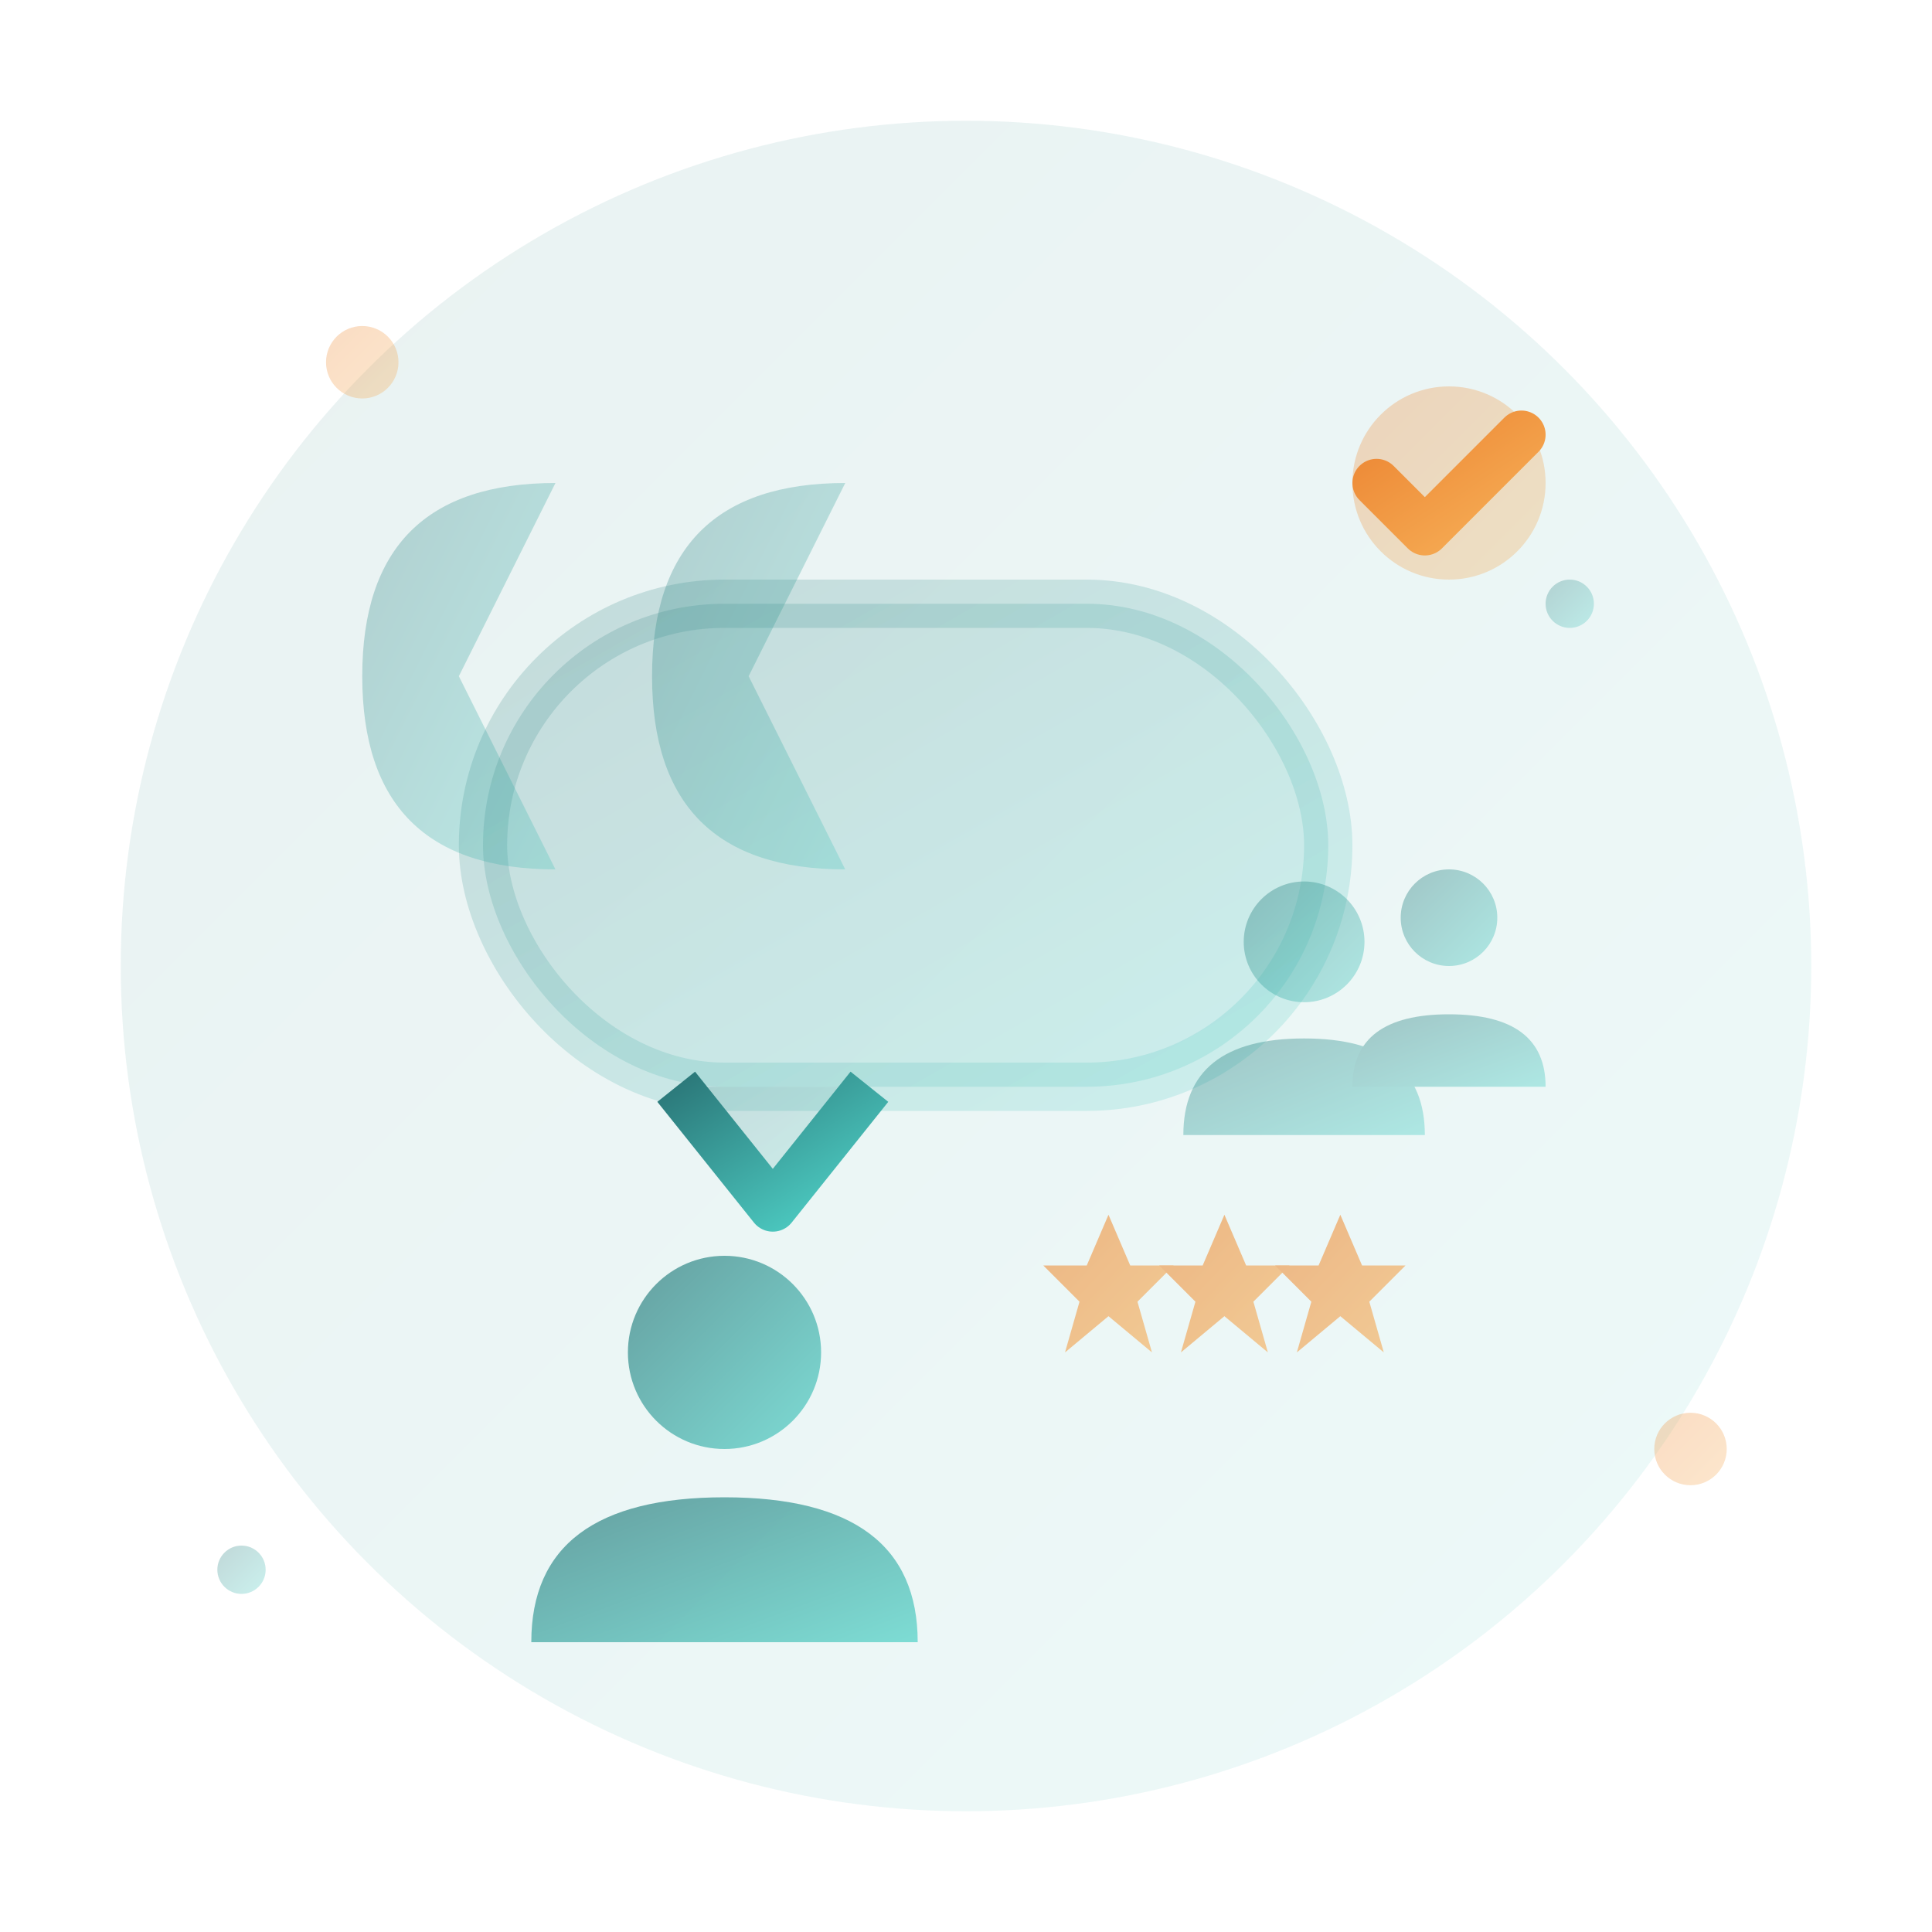 <svg width="80" height="80" viewBox="0 0 80 80" fill="none" xmlns="http://www.w3.org/2000/svg">
  <defs>
    <linearGradient id="testimonialGradient" x1="0%" y1="0%" x2="100%" y2="100%">
      <stop offset="0%" style="stop-color:#2c7a7b;stop-opacity:1" />
      <stop offset="100%" style="stop-color:#4fd1c7;stop-opacity:1" />
    </linearGradient>
    <linearGradient id="testimonialGradient2" x1="0%" y1="0%" x2="100%" y2="100%">
      <stop offset="0%" style="stop-color:#ed8936;stop-opacity:1" />
      <stop offset="100%" style="stop-color:#f6ad55;stop-opacity:1" />
    </linearGradient>
  </defs>
  
  <!-- Main icon background -->
  <circle cx="40" cy="40" r="35" fill="url(#testimonialGradient)" opacity="0.1"/>
  
  <!-- Quote marks -->
  <g transform="translate(15, 20)">
    <!-- Left quote mark -->
    <path d="M0 8 Q0 0 8 0 Q6 4 4 8 Q6 12 8 16 Q0 16 0 8 Z" fill="url(#testimonialGradient)" opacity="0.3"/>
    <path d="M12 8 Q12 0 20 0 Q18 4 16 8 Q18 12 20 16 Q12 16 12 8 Z" fill="url(#testimonialGradient)" opacity="0.3"/>
  </g>
  
  <!-- Speech bubble -->
  <g transform="translate(20, 25)">
    <!-- Main bubble -->
    <rect x="0" y="0" width="35" height="20" rx="10" fill="url(#testimonialGradient)" opacity="0.2" stroke="url(#testimonialGradient)" stroke-width="2"/>
    
    <!-- Bubble tail -->
    <path d="M8 20 L12 25 L16 20" fill="url(#testimonialGradient)" opacity="0.2"/>
    <path d="M8 20 L12 25 L16 20" fill="none" stroke="url(#testimonialGradient)" stroke-width="2" stroke-linejoin="round"/>
    
    <!-- Content lines inside bubble -->
    <line x1="5" y1="6" x2="30" y2="6" stroke="url(#testimonialGradient)" stroke-width="1.5" opacity="0.6" stroke-linecap="round"/>
    <line x1="5" y1="10" x2="25" y2="10" stroke="url(#testimonialGradient)" stroke-width="1.5" opacity="0.6" stroke-linecap="round"/>
    <line x1="5" y1="14" x2="28" y2="14" stroke="url(#testimonialGradient)" stroke-width="1.5" opacity="0.6" stroke-linecap="round"/>
  </g>
  
  <!-- Person/user icon -->
  <g transform="translate(22, 50)">
    <!-- Head -->
    <circle cx="8" cy="6" r="4" fill="url(#testimonialGradient)" opacity="0.7"/>
    
    <!-- Body/shoulders -->
    <path d="M0 18 Q0 12 8 12 Q16 12 16 18" fill="url(#testimonialGradient)" opacity="0.7"/>
  </g>
  
  <!-- Stars for rating/quality -->
  <g transform="translate(45, 50)" opacity="0.6">
    <!-- Star 1 -->
    <path d="M0 4 L1.5 0.5 L3 4 L6 4 L3.5 6.5 L4.5 10 L1.5 7.5 L-1.5 10 L-0.5 6.5 L-3 4 Z" fill="url(#testimonialGradient2)" transform="scale(0.6)"/>
    
    <!-- Star 2 -->
    <path d="M8 4 L9.5 0.5 L11 4 L14 4 L11.5 6.5 L12.5 10 L9.5 7.5 L6.5 10 L7.5 6.5 L5 4 Z" fill="url(#testimonialGradient2)" transform="scale(0.6)"/>
    
    <!-- Star 3 -->
    <path d="M16 4 L17.5 0.5 L19 4 L22 4 L19.5 6.5 L20.5 10 L17.5 7.5 L14.5 10 L15.5 6.5 L13 4 Z" fill="url(#testimonialGradient2)" transform="scale(0.6)"/>
  </g>
  
  <!-- Multiple people indicator -->
  <g transform="translate(50, 35)" opacity="0.4">
    <!-- Second person silhouette -->
    <circle cx="4" cy="4" r="2.5" fill="url(#testimonialGradient)"/>
    <path d="M-1 12 Q-1 8 4 8 Q9 8 9 12" fill="url(#testimonialGradient)"/>
    
    <!-- Third person silhouette -->
    <circle cx="10" cy="3" r="2" fill="url(#testimonialGradient)"/>
    <path d="M6 10 Q6 7 10 7 Q14 7 14 10" fill="url(#testimonialGradient)"/>
  </g>
  
  <!-- Decorative elements -->
  <g opacity="0.3">
    <circle cx="15" cy="15" r="1.5" fill="url(#testimonialGradient2)"/>
    <circle cx="65" cy="25" r="1" fill="url(#testimonialGradient)"/>
    <circle cx="70" cy="60" r="1.5" fill="url(#testimonialGradient2)"/>
    <circle cx="10" cy="65" r="1" fill="url(#testimonialGradient)"/>
  </g>
  
  <!-- Approval/checkmark -->
  <g transform="translate(55, 15)">
    <circle cx="5" cy="5" r="4" fill="url(#testimonialGradient2)" opacity="0.3"/>
    <path d="M2 5 L4 7 L8 3" fill="none" stroke="url(#testimonialGradient2)" stroke-width="2" stroke-linecap="round" stroke-linejoin="round"/>
  </g>
</svg>
